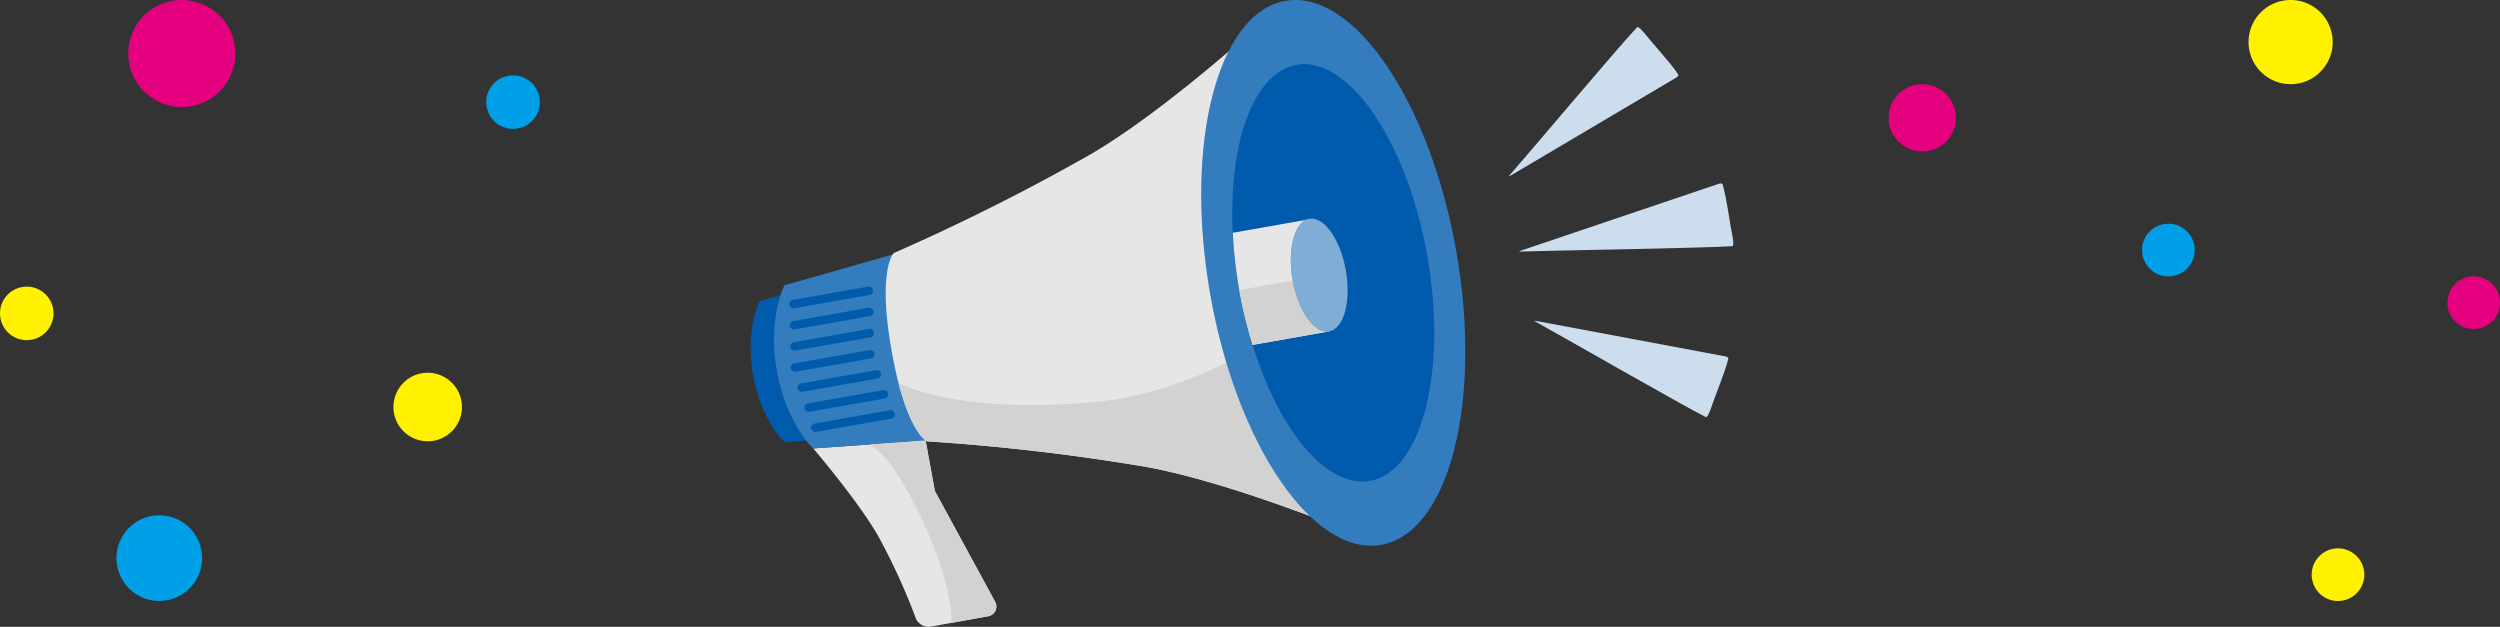 <svg xmlns="http://www.w3.org/2000/svg" xmlns:xlink="http://www.w3.org/1999/xlink" width="351.483" height="88.121" viewBox="0 0 351.483 88.121">
  <rect x="0" y="0" width="351.483" height="88.121" fill="#333333" stroke="none"/>
  <defs>
    <clipPath id="clip-path">
      <rect id="長方形_6861" data-name="長方形 6861" width="138.164" height="88.121" fill="none"/>
    </clipPath>
    <clipPath id="clip-path-3">
      <rect id="長方形_6855" data-name="長方形 6855" width="19.152" height="23.822" fill="none"/>
    </clipPath>
    <clipPath id="clip-path-4">
      <rect id="長方形_6856" data-name="長方形 6856" width="22.88" height="27.713" fill="none"/>
    </clipPath>
    <clipPath id="clip-path-5">
      <rect id="長方形_6857" data-name="長方形 6857" width="37.133" height="76.724" fill="none"/>
    </clipPath>
    <clipPath id="clip-path-6">
      <rect id="長方形_6858" data-name="長方形 6858" width="28.403" height="58.686" fill="none"/>
    </clipPath>
    <clipPath id="clip-path-7">
      <rect id="長方形_6859" data-name="長方形 6859" width="7.996" height="15.887" fill="none"/>
    </clipPath>
  </defs>
  <g id="グループ_2355" data-name="グループ 2355" transform="translate(-12.475 -70.293)">
    <g id="グループ_2344" data-name="グループ 2344" transform="translate(118 70.293)">
      <g id="グループ_2342" data-name="グループ 2342" clip-path="url(#clip-path)">
        <g id="グループ_2341" data-name="グループ 2341">
          <g id="グループ_2340" data-name="グループ 2340" clip-path="url(#clip-path)">
            <path id="パス_1982" data-name="パス 1982" d="M44.373,221.564a1.954,1.954,0,0,1-2.188-1.256,88.511,88.511,0,0,0-4.907-10.833c-2.554-4.854-9.48-12.956-9.48-12.956l15.8-1.126,1.3,7.1,8.482,15.595a1.384,1.384,0,0,1-.97,2.024Z" transform="translate(-18.989 -133.474)" fill="#e6e6e6"/>
            <g id="グループ_2327" data-name="グループ 2327" transform="translate(0 38.322)" style="isolation: isolate">
              <g id="グループ_2326" data-name="グループ 2326">
                <g id="グループ_2325" data-name="グループ 2325" clip-path="url(#clip-path-3)">
                  <path id="パス_1983" data-name="パス 1983" d="M4.762,144.753l14.39-.962-4.031-22.86L1.27,124.948S-.8,128.87.343,135.322s4.419,9.431,4.419,9.431" transform="translate(0 -120.93)" fill="#005bac"/>
                </g>
              </g>
            </g>
            <path id="パス_1984" data-name="パス 1984" d="M15.911,139.209l17.365-1.238L28.608,111.5l-16.742,4.776s-2.392,4.542-1.074,12.015,5.119,10.922,5.119,10.922" transform="translate(-7.102 -76.163)" fill="#005bac"/>
            <g id="グループ_2330" data-name="グループ 2330" transform="translate(3.294 35.333)" opacity="0.2">
              <g id="グループ_2329" data-name="グループ 2329">
                <g id="グループ_2328" data-name="グループ 2328" clip-path="url(#clip-path-4)">
                  <path id="パス_1985" data-name="パス 1985" d="M15.911,139.209l17.365-1.238L28.608,111.5l-16.742,4.776s-2.392,4.542-1.074,12.015,5.119,10.922,5.119,10.922" transform="translate(-10.396 -111.496)" fill="#fff"/>
                </g>
              </g>
            </g>
            <path id="パス_1986" data-name="パス 1986" d="M29.114,156.475,18.537,158.34a.594.594,0,0,1-.206-1.17L28.907,155.3a.594.594,0,1,1,.206,1.17" transform="translate(-12.186 -106.082)" fill="#005bac"/>
            <path id="パス_1987" data-name="パス 1987" d="M28.9,147.088,18.32,148.953a.594.594,0,0,1-.206-1.17l10.577-1.865a.594.594,0,0,1,.206,1.17" transform="translate(-12.038 -99.67)" fill="#005bac"/>
            <path id="パス_1988" data-name="パス 1988" d="M28.682,137.7l-10.576,1.865a.594.594,0,0,1-.206-1.17l10.576-1.865a.594.594,0,0,1,.206,1.17" transform="translate(-11.892 -93.258)" fill="#005bac"/>
            <path id="パス_1989" data-name="パス 1989" d="M28.465,128.314,17.89,130.178a.594.594,0,0,1-.206-1.17l10.576-1.865a.594.594,0,0,1,.206,1.17" transform="translate(-11.744 -86.846)" fill="#005bac"/>
            <path id="パス_1990" data-name="パス 1990" d="M32.12,165.371l-10.577,1.865a.594.594,0,1,1-.206-1.17L31.913,164.2a.594.594,0,1,1,.206,1.17" transform="translate(-14.239 -112.159)" fill="#005bac"/>
            <path id="パス_1991" data-name="パス 1991" d="M35.13,174.266,24.555,176.13a.594.594,0,1,1-.206-1.17L34.924,173.1a.594.594,0,1,1,.206,1.17" transform="translate(-16.297 -118.236)" fill="#005bac"/>
            <path id="パス_1992" data-name="パス 1992" d="M38.136,183.161l-10.576,1.865a.594.594,0,1,1-.206-1.17L37.93,181.99a.594.594,0,0,1,.206,1.17" transform="translate(-18.35 -124.312)" fill="#005bac"/>
            <path id="パス_1993" data-name="パス 1993" d="M69.456,220.112l-5.353.967c.507-.491-.093-3.968-1.166-7.558a62.476,62.476,0,0,0-4.624-10.635c-1.775-3.011-3-5.318-5.549-6.931l7.884-.564,1.3,7.1,8.48,15.595a1.384,1.384,0,0,1-.97,2.025" transform="translate(-36.044 -133.472)" fill="#d2d2d2"/>
            <path id="パス_1994" data-name="パス 1994" d="M122.866,38.564,129.608,76.8s-19.2-8.306-32.886-10.869a300.685,300.685,0,0,0-30.963-3.618s-2.96-1.307-4.981-12.771.312-13.7.312-13.7a300.744,300.744,0,0,0,27.858-13.99C100.933,14.761,116.135.389,116.135.389l6.742,38.238Z" transform="translate(-40.955 -0.266)" fill="#e6e6e6"/>
            <path id="パス_1995" data-name="パス 1995" d="M65.666,153.185c1.876,7.23,3.994,8.168,3.994,8.168a300.739,300.739,0,0,1,30.963,3.618c13.686,2.563,32.886,10.87,32.886,10.87l-.788-4.472c-4.737-11.846-11.625-27.823-13.584-25.827-3.073,3.13-14.3,8.949-24.651,10.139-7.908.909-20.521,1.172-28.82-2.5" transform="translate(-44.857 -99.303)" fill="#d2d2d2"/>
            <path id="パス_1996" data-name="パス 1996" d="M235.784,35.313c3.724,21.118-1,39.6-10.551,41.288S204.92,62.53,201.2,41.412s1-39.6,10.551-41.288,20.312,14.071,24.036,35.189" transform="translate(-136.568 0)" fill="#005bac"/>
            <g id="グループ_2333" data-name="グループ 2333" transform="translate(63.355)" opacity="0.2">
              <g id="グループ_2332" data-name="グループ 2332">
                <g id="グループ_2331" data-name="グループ 2331" clip-path="url(#clip-path-5)">
                  <path id="パス_1997" data-name="パス 1997" d="M235.784,35.313c3.724,21.118-1,39.6-10.551,41.288S204.92,62.53,201.2,41.412s1-39.6,10.551-41.288,20.312,14.071,24.036,35.189" transform="translate(-199.923 0)" fill="#fff"/>
                </g>
              </g>
            </g>
            <g id="グループ_2336" data-name="グループ 2336" transform="translate(67.72 9.019)" style="isolation: isolate">
              <g id="グループ_2335" data-name="グループ 2335">
                <g id="グループ_2334" data-name="グループ 2334" clip-path="url(#clip-path-6)">
                  <path id="パス_1998" data-name="パス 1998" d="M241.127,55.471c2.848,16.154-.765,30.293-8.071,31.581S217.52,76.289,214.671,60.136s.765-30.293,8.071-31.581,15.537,10.762,18.385,26.916" transform="translate(-213.697 -28.46)" fill="#005bac"/>
                </g>
              </g>
            </g>
            <path id="パス_1999" data-name="パス 1999" d="M214.85,107.139a63.805,63.805,0,0,0,1.89,7.8l10.757-1.9-2.78-15.769-10.757,1.9a63.834,63.834,0,0,0,.89,7.973" transform="translate(-146.157 -66.445)" fill="#e6e6e6"/>
            <path id="パス_2000" data-name="パス 2000" d="M218.7,132.119l10.757-1.9-1.375-7.8-11.256,1.985a63.866,63.866,0,0,0,1.874,7.709" transform="translate(-148.112 -83.629)" fill="#d2d2d2"/>
            <path id="パス_2001" data-name="パス 2001" d="M247.4,104.267c.771,4.372-.281,8.211-2.349,8.576s-4.37-2.884-5.141-7.255.281-8.211,2.349-8.576,4.37,2.884,5.141,7.255" transform="translate(-163.712 -66.25)" fill="#005bac"/>
            <g id="グループ_2339" data-name="グループ 2339" transform="translate(75.947 30.734)" opacity="0.5">
              <g id="グループ_2338" data-name="グループ 2338">
                <g id="グループ_2337" data-name="グループ 2337" clip-path="url(#clip-path-7)">
                  <path id="パス_2002" data-name="パス 2002" d="M247.4,104.267c.771,4.372-.281,8.211-2.349,8.576s-4.37-2.884-5.141-7.255.281-8.211,2.349-8.576,4.37,2.884,5.141,7.255" transform="translate(-239.659 -96.984)" fill="#fff"/>
                </g>
              </g>
            </g>
            <path id="パス_2003" data-name="パス 2003" d="M369.637,81.55c.579,1.983.991,5.437,1.39,7.384.067.39.2,1.19-.058,1.26-3.77.278-26.944.635-29.706.758-.388,0-.265-.037.138-.178l12.91-4.361c4.663-1.575,11.011-3.722,14.727-4.972.219-.065.457-.148.589.092Z" transform="translate(-232.957 -55.585)" fill="#ccdeee"/>
            <path id="パス_2004" data-name="パス 2004" d="M375,147.688c-.507,2-1.863,5.2-2.495,7.088-.137.371-.423,1.13-.66,1.069-3.125-1.543-21.675-12.2-23.925-13.4-.309-.181-.192-.158.2-.09l12.362,2.314c4.465.836,10.544,1.972,14.1,2.643.206.047.434.087.422.359Z" transform="translate(-237.545 -97.207)" fill="#ccdeee"/>
            <path id="パス_2005" data-name="パス 2005" d="M360.213,18.63c-1.16-1.707-3.53-4.253-4.768-5.807-.256-.3-.784-.917-.986-.779-2.408,2.518-16.194,18.88-17.9,20.778-.228.276-.126.214.215.018l10.825-6.4c3.91-2.313,9.234-5.459,12.346-7.306.177-.114.378-.23.274-.482Z" transform="translate(-229.822 -8.214)" fill="#ccdeee"/>
          </g>
        </g>
      </g>
    </g>
    <g id="グループ_2354" data-name="グループ 2354">
      <path id="パス_2015" data-name="パス 2015" d="M49.245,684.314a5.916,5.916,0,1,1,5.916,5.916,5.916,5.916,0,0,1-5.916-5.916" transform="translate(1018.835 21.048) rotate(90)" fill="#fff100"/>
      <path id="パス_2017" data-name="パス 2017" d="M98.445,903.407a4.733,4.733,0,1,1,4.733,4.733,4.733,4.733,0,0,1-4.733-4.733" transform="translate(1186.139 -16.32) rotate(90)" fill="#e4007f"/>
      <path id="パス_2018" data-name="パス 2018" d="M180.053,762.782a3.7,3.7,0,1,1,3.7,3.7,3.7,3.7,0,0,1-3.7-3.7" transform="translate(1080.118 -78.303) rotate(90)" fill="#00a0e9"/>
      <path id="パス_2019" data-name="パス 2019" d="M242.1,502.5a3.7,3.7,0,1,1,3.7,3.7,3.7,3.7,0,0,1-3.7-3.7" transform="translate(843.683 -94.712) rotate(90)" fill="#fff100"/>
      <path id="パス_2021" data-name="パス 2021" d="M83.07,373.256a3.7,3.7,0,1,1,3.7,3.7,3.7,3.7,0,0,1-3.7-3.7" transform="translate(733.517 26.074) rotate(90)" fill="#e4007f"/>
    </g>
    <g id="グループ_2353" data-name="グループ 2353">
      <path id="パス_2006" data-name="パス 2006" d="M15.05,273.249a7.525,7.525,0,1,1-7.525-7.525,7.525,7.525,0,0,1,7.525,7.525" transform="translate(311.283 70.293) rotate(90)" fill="#e4007f"/>
      <path id="パス_2007" data-name="パス 2007" d="M261.19,357.129a6.02,6.02,0,1,1-6.02-6.02,6.02,6.02,0,0,1,6.02,6.02" transform="translate(391.999 -106.407) rotate(90)" fill="#00a0e9"/>
      <path id="パス_2009" data-name="パス 2009" d="M223.8,4.816A4.816,4.816,0,1,1,218.986,0,4.816,4.816,0,0,1,223.8,4.816" transform="translate(77.422 -91.467) rotate(90)" fill="#fff100"/>
      <path id="パス_2011" data-name="パス 2011" d="M117.4,167.336a3.762,3.762,0,1,1-3.762-3.762,3.763,3.763,0,0,1,3.762,3.762" transform="translate(251.942 -28.986) rotate(90)" fill="#00a0e9"/>
      <path id="パス_2013" data-name="パス 2013" d="M99.55,487.193a3.762,3.762,0,1,1-3.762-3.762,3.763,3.763,0,0,1,3.762,3.762" transform="translate(503.431 18.566) rotate(90)" fill="#fff100"/>
    </g>
  </g>
</svg>

